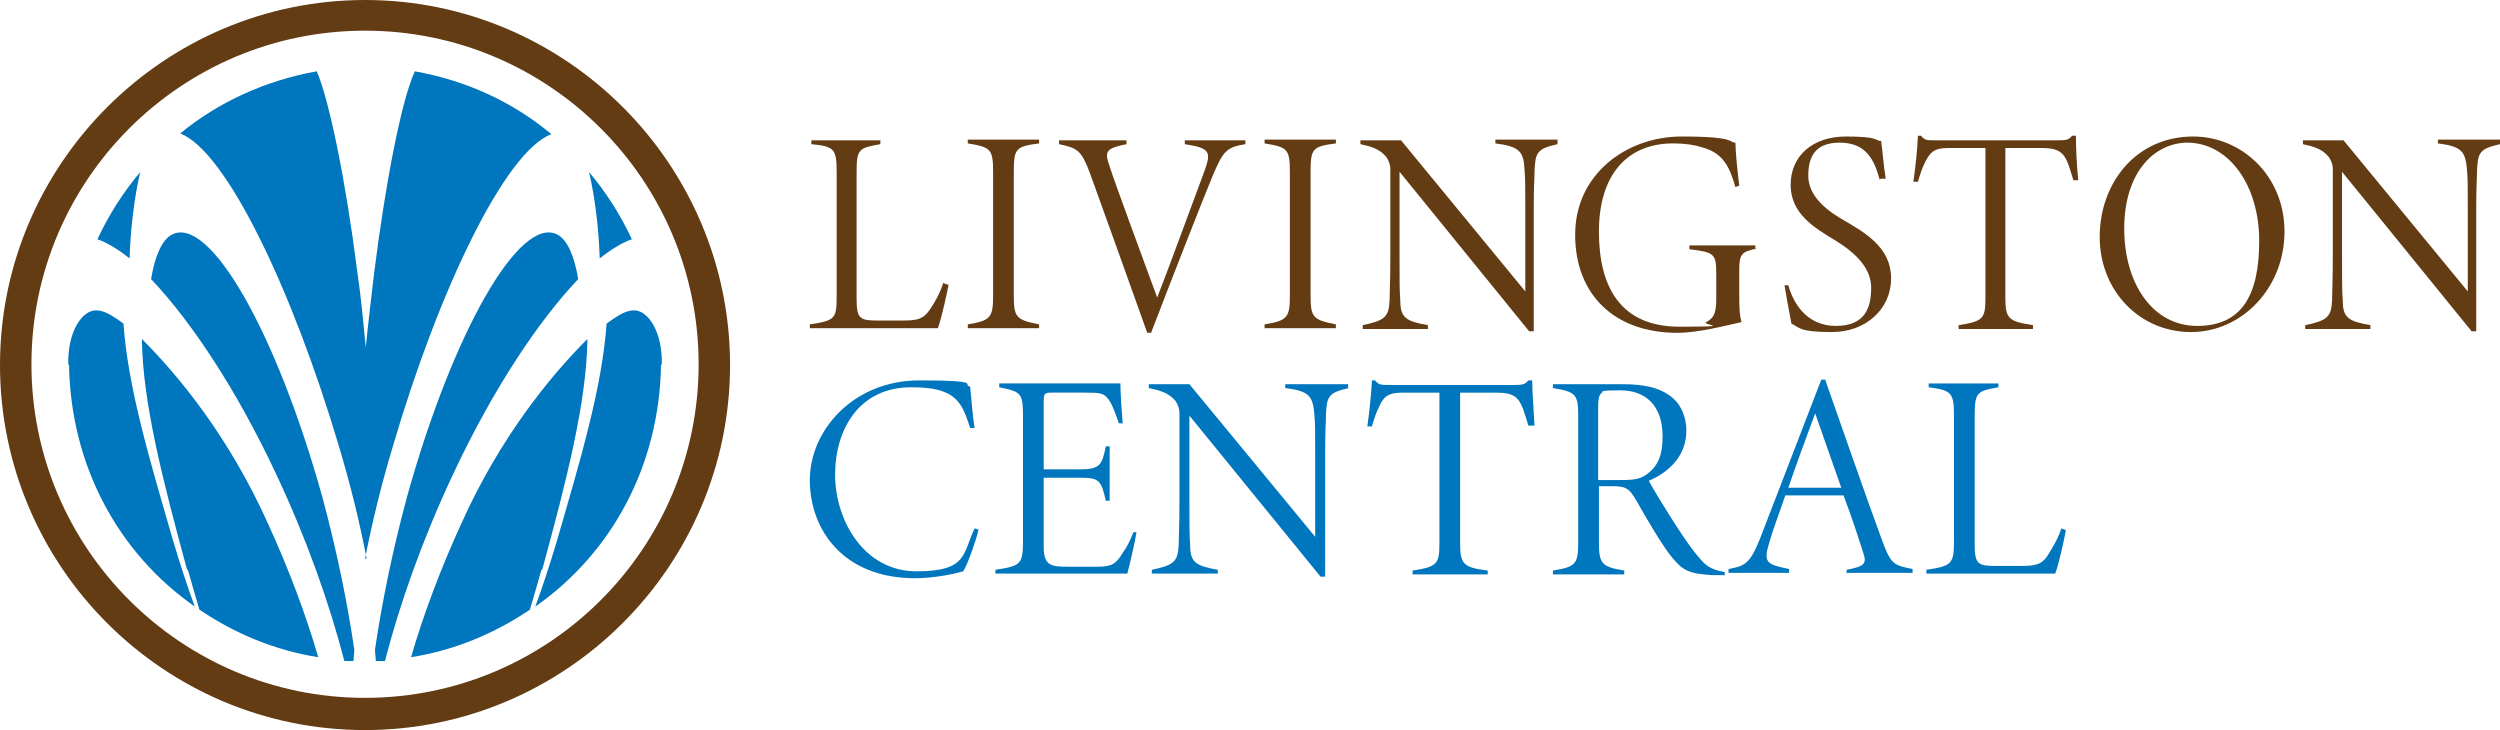<?xml version="1.0" encoding="UTF-8"?> <svg xmlns="http://www.w3.org/2000/svg" id="a" width="326" height="95.2" viewBox="0 0 326 95.2"><g id="b"><path d="M123.7,37.1c-.2,1.1-.9,4.3-1.4,5.7h-16.7v-.5c3.4-.5,3.5-.8,3.5-3.8v-16c0-3.1-.3-3.4-3.3-3.7v-.5h9v.5c-2.8.5-3.1.6-3.1,3.7v16.5c0,2.7.5,2.8,3,2.8h2.5c2.2,0,3.1,0,4.1-1.5.6-.9,1.2-1.9,1.7-3.4l.5.2h.2Z" fill="#633c14"></path><path d="M126.2,42.8v-.5c3-.5,3.3-.9,3.3-3.8v-16c0-3.1-.3-3.3-3.3-3.8v-.5h9.3v.5c-3.1.4-3.3.7-3.3,3.8v16c0,2.9.3,3.2,3.3,3.8v.5h-9.3Z" fill="#633c14"></path><path d="M162.4,18.8c-2.5.4-2.9.9-4.3,4.2-1.2,2.9-5.2,13.1-8,20.4h-.5c-2.5-7-5-14-7.5-20.9-1.1-2.9-1.6-3.2-4-3.7v-.5h8.8v.5c-2.5.5-2.8.9-2.4,2.3.9,2.9,5.5,15.2,6.4,17.7,1.5-3.8,4.4-11.8,6.2-16.6.8-2.3.8-2.9-2.6-3.4v-.5h7.9v.5h0Z" fill="#633c14"></path><path d="M164.9,42.8v-.5c3-.5,3.3-.9,3.3-3.8v-16c0-3.1-.3-3.3-3.3-3.8v-.5h9.3v.5c-3.1.4-3.3.7-3.3,3.8v16c0,2.9.3,3.2,3.3,3.8v.5h-9.3Z" fill="#633c14"></path><path d="M203.1,18.8c-2.7.6-2.9,1.1-3,3.6,0,1-.1,1.7-.1,4.9v15.9h-.6l-16.9-20.8v10.8c0,3.6,0,4.8.1,6,0,2.2.7,2.7,3.6,3.2v.5h-8.5v-.5c2.8-.6,3.4-1,3.5-3.2,0-1,.1-2.4.1-6v-11.1c0-.7-.2-1.1-.5-1.6-.9-1.1-2-1.4-3.4-1.7v-.5h5.3l16.2,19.7v-10.7c0-3.3,0-3.8-.1-5.1-.1-2.4-.6-3.1-3.8-3.5v-.5h8.1v.6Z" fill="#633c14"></path><path d="M229.2,32.4c-2.2.4-2.4.8-2.4,2.9v3.1c0,1.4,0,2.6.3,3.6-2.3.5-5.6,1.4-8.4,1.4-8.1,0-13.3-4.9-13.3-12.8s6.7-12.8,13.9-12.8,6.1.8,7,.8c0,1.2.3,4,.5,5.6l-.5.2c-.8-2.8-1.7-4.5-4.4-5.2-.9-.3-2.2-.5-3.7-.5-6.2,0-9.7,4.3-9.7,11.5s2.8,12.4,10.5,12.4,2.7-.2,3.5-.6c.9-.5,1.3-1,1.3-3v-3.2c0-2.7-.2-2.9-3.5-3.3v-.5h8.6v.5l.3-.1Z" fill="#633c14"></path><path d="M245.1,23.4c-.7-2.6-1.8-4.8-5.2-4.8s-4.1,2.1-4.1,4.3,1.6,4.1,4.6,5.8c2.9,1.7,6.2,3.6,6.2,7.6s-3.3,7-7.7,7-4.2-.6-5.3-1.1c-.2-1-.8-4.3-.9-5h.5c.6,2.2,2.3,5.3,6.2,5.3s4.6-2.5,4.6-5-2-4.5-4.6-6.1c-2.8-1.7-5.9-3.5-5.9-7.3s2.9-6.3,7.2-6.3,3.7.5,4.6.6c.2,1.3.3,3.1.6,4.9h-.6l-.2.1Z" fill="#633c14"></path><path d="M270.4,23.6c-.3-1-.5-1.6-.7-2.2-.6-1.5-1.2-2.1-3.5-2.1h-4.7v19.4c0,2.8.3,3.2,3.6,3.7v.5h-9.7v-.5c3.3-.5,3.5-.9,3.5-3.7v-19.4h-4.8c-2.1,0-2.4.7-3,1.7-.5,1-.7,1.7-1,2.7h-.6c.3-2,.5-4.1.6-6h.4c.5.6.7.6,2,.6h15.9c1.1,0,1.4-.1,1.8-.6h.5c0,1.5.1,3.8.3,5.8h-.6v.1Z" fill="#633c14"></path><path d="M285.3,18.6c-4.4,0-8.3,3.9-8.3,11.2s3.8,12.7,9.5,12.7,8.1-3.8,8.1-11.1-4-12.8-9.4-12.8M286,17.8c6.3,0,11.9,5.1,11.9,12.4s-5.5,13.1-12.2,13.1-11.9-5.4-11.9-12.4,4.7-13.1,12.2-13.1" fill="#633c14"></path><path d="M326,18.8c-2.7.6-2.9,1.1-3,3.6,0,1-.1,1.7-.1,4.9v15.9h-.6l-16.9-20.8v10.8c0,3.6,0,4.8.1,6,0,2.2.7,2.7,3.6,3.2v.5h-8.5v-.5c2.8-.6,3.4-1,3.5-3.2,0-1,.1-2.4.1-6v-11.1c0-.7-.2-1.1-.5-1.6-.9-1.1-2-1.4-3.4-1.7v-.5h5.3l16.2,19.7v-10.7c0-3.3,0-3.8-.1-5.1-.2-2.4-.6-3.1-3.8-3.5v-.5h8.1v.6Z" fill="#633c14"></path><path d="M47.6,4C23.6,4,4.1,23.5,4.1,47.5s19.5,43.5,43.5,43.5,43.5-19.5,43.5-43.5S71.6,4,47.6,4M47.6,95.2C21.3,95.2,0,73.8,0,47.6S21.4,0,47.6,0s47.6,21.4,47.6,47.6-21.4,47.6-47.6,47.6" fill="#633c14"></path><path d="M75.4,36.4c-.5-3-1.4-5.1-2.7-5.8-4.9-2.6-13.6,12.6-19.6,34.1-1.9,7-3.3,13.9-4.2,20,0,.5.1,1,.1,1.5h1.2c1.9-7.4,4.9-15.9,8.9-24.4,5.2-11.1,11.1-19.9,16.2-25.3" fill="#0076be"></path><path d="M76.8,22.4c.8,3.3,1.3,7.7,1.4,11.3,1.5-1.2,3-2.1,4.2-2.5-1.5-3.2-3.4-6.2-5.7-8.9h0l.1.1Z" fill="#0076be"></path><path d="M70.7,74.3c3.2-11.7,5.8-21.9,5.9-30.1-4.8,4.8-11.4,12.8-16.5,24.2-2.7,5.9-4.9,11.8-6.5,17.3,5.7-.9,10.9-3.1,15.5-6.2.5-1.7,1-3.4,1.5-5.2" fill="#0076be"></path><path d="M19.7,36.4c.5-3,1.4-5.1,2.7-5.8,4.9-2.6,13.6,12.6,19.6,34.1,1.9,7,3.3,13.9,4.2,20,0,.5-.1,1-.1,1.5h-1.2c-1.9-7.4-4.9-15.9-8.9-24.4-5.2-11.1-11.1-19.9-16.2-25.3" fill="#0076be"></path><path d="M18.3,22.4c-.8,3.3-1.3,7.7-1.4,11.3-1.5-1.2-3-2.1-4.2-2.5,1.5-3.2,3.4-6.2,5.7-8.9h0l-.1.1Z" fill="#0076be"></path><path d="M24.4,74.3c-3.2-11.7-5.8-21.9-5.9-30.1,4.8,4.8,11.4,12.8,16.5,24.2,2.7,5.9,4.9,11.8,6.5,17.3-5.7-.9-10.9-3.1-15.5-6.2-.5-1.7-1-3.4-1.5-5.2" fill="#0076be"></path><path d="M47.6,72.9c.9-4.7,2.1-9.6,3.6-14.6,6-20.5,14.7-38.6,20.7-40.8h0c-5-4.2-11.1-7-17.8-8.2-1.7,3.6-3.8,14.3-5.3,26.2-.4,3.4-.8,6.7-1.1,9.8v.2-.2c-.3-3.1-.6-6.4-1.1-9.8-1.5-11.9-3.7-22.6-5.3-26.2-6.7,1.2-12.8,4-17.8,8.1h0c6,2.3,14.6,20.3,20.7,40.8,1.5,5,2.7,9.9,3.6,14.6" fill="#0076be"></path><path d="M86.2,47.5c-.2,13.2-6.4,24.6-16.4,31.6h0c1-2.7,1.9-5.5,2.8-8.5,3.1-10.7,5.9-20,6.5-28.4,2.4-1.8,3.8-2.3,5.2-1,0,0,2.1,1.7,2,6.4l-.1-.1Z" fill="#0076be"></path><path d="M9,47.5c.2,13.2,6.4,24.6,16.4,31.6h0c-1-2.7-1.9-5.5-2.8-8.5-3.1-10.7-5.9-20-6.5-28.4-2.4-1.8-3.8-2.3-5.2-1,0,0-2.1,1.7-2,6.4l.1-.1Z" fill="#0076be"></path><path d="M127.6,69.1c-.3,1.3-1.4,4.5-2,5.4-1,.3-3.7.9-6.3.9-9.3,0-13.7-6.3-13.7-12.8s5.7-13,14.3-13,5.4.6,6.6.8c.2,1.7.3,3.8.6,5.4h-.6c-.7-2.2-1.3-3.9-3.4-4.7-1.2-.5-2.9-.6-4.3-.6-6.7,0-9.9,5.4-9.9,11.4s3.8,12.6,10.6,12.6,6-2.4,7.6-5.6l.6.2h-.1Z" fill="#0076be"></path><path d="M148.2,69.4c-.2,1.3-.9,4.3-1.2,5.4h-17.2v-.5c3.3-.5,3.6-.7,3.6-3.8v-15.9c0-3.3-.1-3.5-3.1-4.1v-.5h15.8c0,1.3.2,4.1.3,5.2h-.5c-.3-.9-.8-2.3-1.2-2.9-.7-1.1-1.2-1.1-3.4-1.1h-4.1c-1,0-1.1.1-1.1,1.2v8.8h4.7c2.6,0,2.9-.5,3.4-3h.5v7.1h-.5c-.6-2.7-.9-3-3.3-3h-4.8v9c0,2.5,1,2.6,3.2,2.6h3.8c1.8,0,2.4-.3,3.3-1.8.6-.8,1-1.7,1.4-2.7h.5-.1Z" fill="#0076be"></path><path d="M175.9,50.6c-2.7.6-2.9,1.1-3,3.6,0,1-.1,1.7-.1,5v16h-.6l-17.1-21v10.9c0,3.6,0,4.8.1,6,0,2.2.7,2.7,3.6,3.2v.5h-8.6v-.5c2.8-.6,3.4-1,3.5-3.2,0-1,.1-2.4.1-6v-11.2c0-.7-.2-1.1-.5-1.6-.9-1.1-2.1-1.4-3.5-1.7v-.5h5.3l16.4,19.9v-10.8c0-3.3,0-3.8-.1-5.1-.2-2.4-.6-3.1-3.8-3.5v-.5h8.2v.5h.1Z" fill="#0076be"></path><path d="M199.3,55.5c-.3-1-.5-1.6-.7-2.2-.6-1.5-1.2-2.1-3.5-2.1h-4.7v19.5c0,2.8.3,3.3,3.6,3.7v.5h-9.8v-.5c3.3-.5,3.5-.9,3.5-3.7v-19.5h-4.8c-2.1,0-2.5.7-3,1.7s-.7,1.7-1,2.7h-.6c.3-2.1.5-4.1.6-6h.4c.5.6.7.6,2.1.6h16.1c1.1,0,1.4-.1,1.8-.6h.5c0,1.6.2,3.8.3,5.9h-.8Z" fill="#0076be"></path><path d="M224.8,75h-1.5c-3.2-.2-3.9-.6-5.5-2.6-1.3-1.7-3.1-4.8-4.4-7.1-1-1.7-1.4-1.9-3.3-1.9h-1.6v7.2c0,2.9.3,3.3,3.3,3.8v.5h-9.3v-.5c3-.5,3.3-.8,3.3-3.8v-16.3c0-2.9-.3-3.2-3.3-3.7v-.5h9.1c2.6,0,4.6.4,6,1.4,1.4.9,2.3,2.6,2.3,4.7,0,3.1-2.1,5.3-4.9,6.5.7,1.3,2.5,4.2,3.6,5.9,1.3,2,2.3,3.4,3.2,4.4.9,1,1.6,1.3,3.1,1.6v.5l-.1-.1ZM210.8,62.6c1.9,0,3,0,4-.8,1.5-1.1,2-2.6,2-4.9,0-4.1-2.3-6-5.5-6s-2.1.2-2.4.3c-.3.2-.5.6-.5,1.8v9.6h2.4Z" fill="#0076be"></path><path d="M240.8,74.8v-.5c2.1-.4,2.7-.7,2.2-2.1-.5-1.6-1.4-4.4-2.6-7.6h-7.6c-.8,2.4-1.6,4.4-2.1,6.2-.8,2.6-.3,2.8,2.6,3.4v.5h-7.9v-.5c2.1-.4,2.8-.6,4.2-4.2l7.9-20.5h.5c2.4,6.8,4.8,13.8,7.4,20.9,1.2,3.3,1.6,3.3,4,3.8v.5h-8.5l-.1.1ZM236.7,53.9c-1.2,3.2-2.4,6.5-3.5,9.7h6.9l-3.4-9.7Z" fill="#0076be"></path><path d="M269.4,69.1c-.2,1.1-.9,4.4-1.4,5.7h-16.8v-.5c3.4-.5,3.6-.8,3.6-3.9v-16.1c0-3.1-.3-3.4-3.3-3.8v-.5h9.1v.5c-2.8.5-3.1.6-3.1,3.8v16.7c0,2.7.5,2.8,3,2.8h2.5c2.2,0,3.2,0,4.1-1.5.6-1,1.2-1.9,1.7-3.4l.5.2h.1Z" fill="#0076be"></path></g></svg> 
